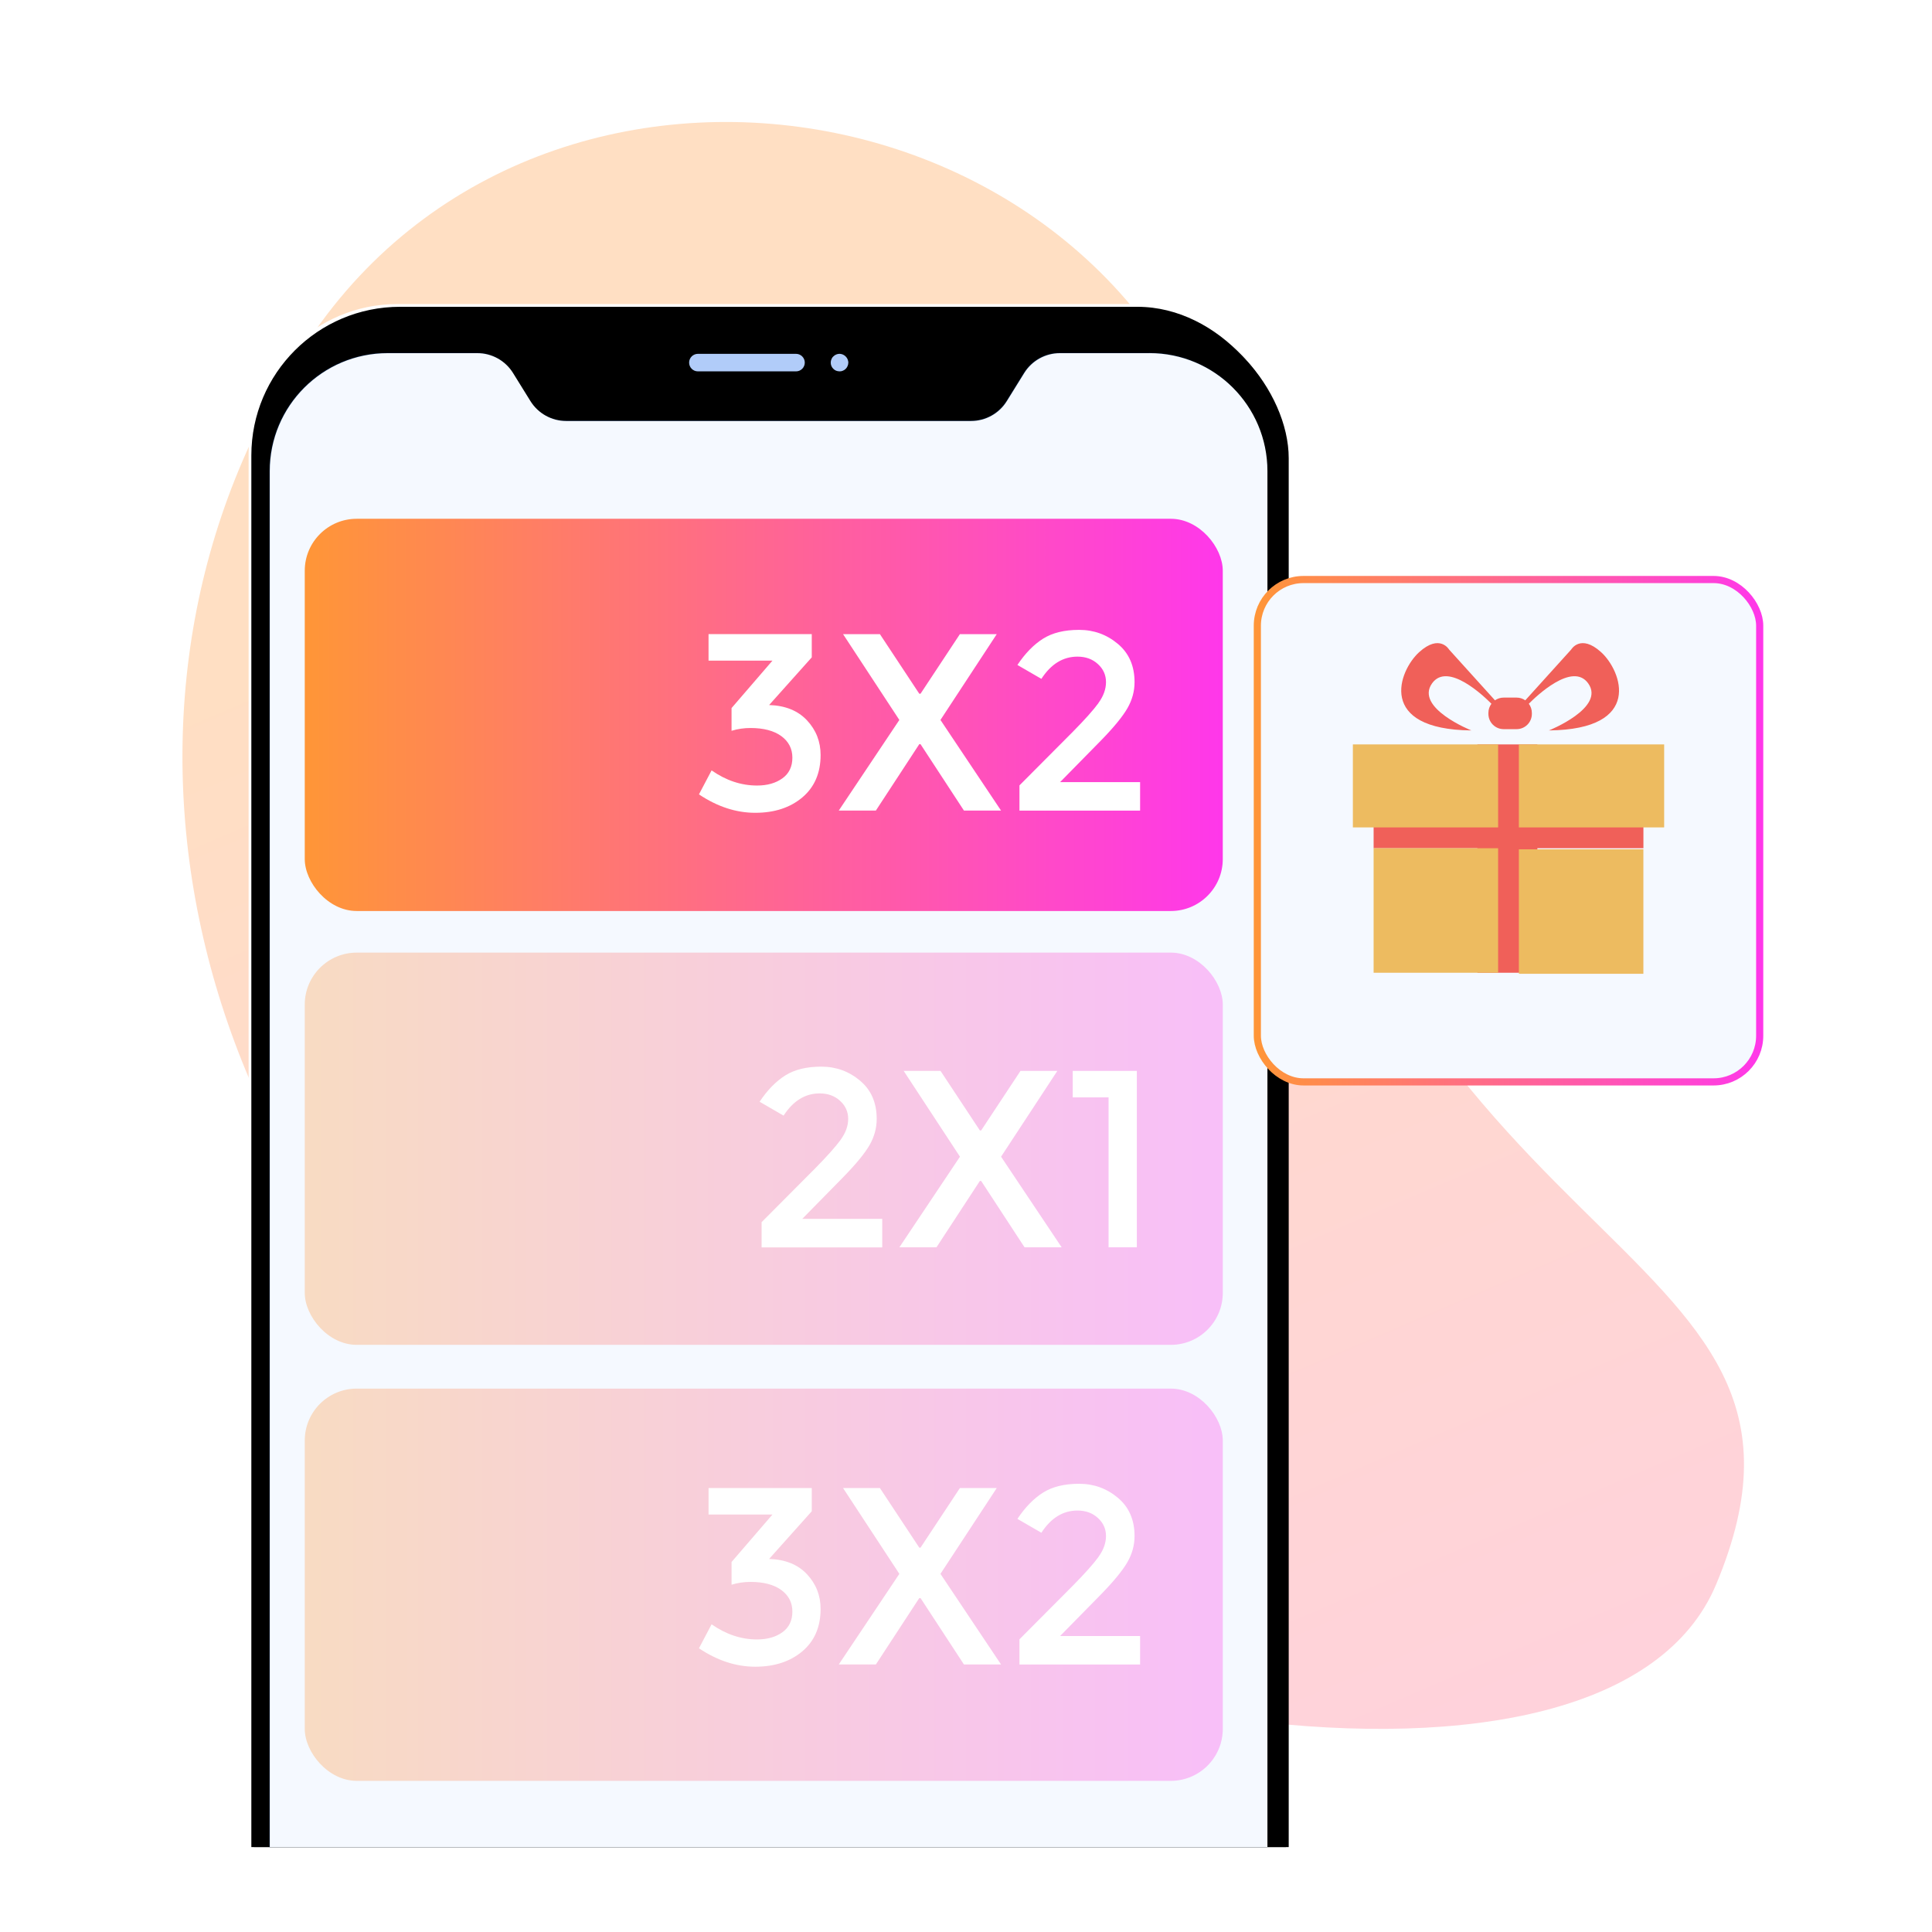 <?xml version="1.0" encoding="UTF-8"?> <svg xmlns="http://www.w3.org/2000/svg" xmlns:xlink="http://www.w3.org/1999/xlink" id="Layer_1" data-name="Layer 1" viewBox="0 0 540 540"><defs><style> .cls-1 { filter: url(#drop-shadow-2); } .cls-2 { fill: url(#Degradado_sin_nombre_70); } .cls-2, .cls-3, .cls-4 { opacity: .3; } .cls-5 { fill: #041e42; } .cls-6, .cls-7 { fill: #fff; } .cls-8 { fill: url(#Degradado_sin_nombre_70-2); } .cls-9, .cls-10 { fill: none; } .cls-11 { fill: #f5f9ff; } .cls-12 { fill: #b1ccf9; } .cls-3 { fill: url(#Degradado_sin_nombre_70-3); } .cls-13 { fill: #f06059; } .cls-7 { filter: url(#drop-shadow-1); } .cls-10 { stroke: url(#Degradado_sin_nombre_70-5); stroke-miterlimit: 10; stroke-width: 2px; } .cls-4 { fill: url(#Degradado_sin_nombre_70-4); } .cls-14 { fill: #edbb60; } .cls-15 { clip-path: url(#clippath); } </style><filter id="drop-shadow-1" x="-4.55" y="-5.27" width="548.64" height="548.64" filterUnits="userSpaceOnUse"><feOffset dx="0" dy="0"></feOffset><feGaussianBlur result="blur" stdDeviation="9"></feGaussianBlur><feFlood flood-color="#000" flood-opacity=".3"></feFlood><feComposite in2="blur" operator="in"></feComposite><feComposite in="SourceGraphic"></feComposite></filter><clipPath id="clippath"><rect class="cls-9" x="22.56" y="21.75" width="494.52" height="494.52" rx="20" ry="20"></rect></clipPath><linearGradient id="Degradado_sin_nombre_70" data-name="Degradado sin nombre 70" x1="429.62" y1="214.88" x2="1249.07" y2="696.15" gradientTransform="translate(-53.46 -267.58) rotate(35.03) scale(.97 .92)" gradientUnits="userSpaceOnUse"><stop offset="0" stop-color="#ff9637"></stop><stop offset=".97" stop-color="#ff3ae5"></stop><stop offset="1" stop-color="#ff37ea"></stop></linearGradient><linearGradient id="Degradado_sin_nombre_70-2" data-name="Degradado sin nombre 70" x1="85.18" y1="199.82" x2="341.77" y2="199.82" gradientTransform="matrix(1,0,0,1,0,0)" xlink:href="#Degradado_sin_nombre_70"></linearGradient><linearGradient id="Degradado_sin_nombre_70-3" data-name="Degradado sin nombre 70" x1="85.18" y1="321.08" x2="341.77" y2="321.08" gradientTransform="matrix(1,0,0,1,0,0)" xlink:href="#Degradado_sin_nombre_70"></linearGradient><linearGradient id="Degradado_sin_nombre_70-4" data-name="Degradado sin nombre 70" x1="85.18" y1="442.93" x2="341.77" y2="442.93" gradientTransform="matrix(1,0,0,1,0,0)" xlink:href="#Degradado_sin_nombre_70"></linearGradient><filter id="drop-shadow-2" x="338.41" y="148.96" width="166.56" height="166.56" filterUnits="userSpaceOnUse"><feOffset dx="3" dy="5"></feOffset><feGaussianBlur result="blur-2" stdDeviation="4"></feGaussianBlur><feFlood flood-color="#000" flood-opacity=".5"></feFlood><feComposite in2="blur-2" operator="in"></feComposite><feComposite in="SourceGraphic"></feComposite></filter><linearGradient id="Degradado_sin_nombre_70-5" data-name="Degradado sin nombre 70" x1="347.43" y1="227.18" x2="489.84" y2="227.18" gradientTransform="matrix(1,0,0,1,0,0)" xlink:href="#Degradado_sin_nombre_70"></linearGradient></defs><rect class="cls-7" x="22.56" y="21.75" width="494.52" height="494.52" rx="20" ry="20"></rect><g class="cls-15"><path class="cls-2" d="M479.63,442.93c-29.67,70.58-214.44,41.6-322.26-33.98C49.55,333.37,18.56,191.61,88.17,92.32,157.77-6.98,326.33,25.43,346.77,153.85c32.47,204.08,175.33,188.04,132.86,289.08Z"></path><g><g><rect x="71" y="86.5" width="289.2" height="570.96" rx="41.56" ry="41.56"></rect><rect class="cls-6" x="69.49" y="84.99" width="289.2" height="570.96" rx="41.56" ry="41.56"></rect><rect x="70.25" y="85.75" width="289.2" height="570.96" rx="41.56" ry="41.56"></rect></g><g><path class="cls-12" d="M222.49,103.8h-27.43c-1.35,0-2.45-1.1-2.45-2.45s1.1-2.45,2.45-2.45h27.43c1.35,0,2.45,1.1,2.45,2.45s-1.1,2.45-2.45,2.45Z"></path><path class="cls-12" d="M234.63,103.79c-.32,0-.63-.06-.94-.18-.29-.12-.56-.3-.78-.53-.24-.23-.42-.5-.54-.8-.12-.29-.18-.6-.18-.94,0-.15.02-.32.05-.48.03-.15.08-.3.15-.45.06-.15.14-.29.21-.42.09-.14.2-.26.32-.36.56-.57,1.4-.85,2.21-.68.15.03.32.08.45.14.15.06.3.14.42.23.14.09.27.2.38.32.11.11.21.23.3.36.09.14.17.27.23.42.06.15.11.3.14.45.05.17.06.33.06.48,0,.33-.08.65-.2.94-.12.3-.3.57-.53.8-.23.23-.5.41-.8.53-.14.06-.29.11-.45.14-.15.03-.32.04-.48.04Z"></path></g><g><path class="cls-5" d="M321.2,98.61h-25.04c-4.07,0-7.84,2.1-9.99,5.56l-4.86,7.84c-2.14,3.46-5.92,5.56-9.99,5.56h-113.17c-4.07,0-7.84-2.1-9.99-5.56l-4.86-7.84c-2.14-3.46-5.92-5.56-9.99-5.56h-25.04c-18.21,0-32.97,14.76-32.97,32.97v481.99c0,18.21,14.76,32.97,32.97,32.97h212.9c18.21,0,32.98-14.76,32.98-32.98V131.58c0-18.21-14.76-32.98-32.98-32.98Z"></path><path class="cls-11" d="M321.3,98.71h-25.04c-4.07,0-7.84,2.1-9.99,5.56l-4.86,7.84c-2.14,3.46-5.92,5.56-9.99,5.56h-113.17c-4.07,0-7.84-2.1-9.99-5.56l-4.86-7.84c-2.14-3.46-5.92-5.56-9.99-5.56h-25.04c-18.21,0-32.97,14.76-32.97,32.97v481.99c0,18.21,14.76,32.97,32.97,32.97h212.9c18.21,0,32.98-14.76,32.98-32.98V131.68c0-18.21-14.76-32.98-32.98-32.98Z"></path></g></g><rect class="cls-8" x="85.18" y="145" width="256.59" height="109.63" rx="14.52" ry="14.52"></rect><rect class="cls-3" x="85.18" y="266.26" width="256.59" height="109.63" rx="14.52" ry="14.52"></rect><rect class="cls-4" x="85.18" y="388.12" width="256.59" height="109.63" rx="14.52" ry="14.52"></rect><g><path class="cls-6" d="M198.04,184.65v-7.41h28.85v6.49l-11.92,13.33c4.51.14,8.04,1.56,10.58,4.27s3.81,5.94,3.81,9.7c0,5.03-1.71,8.98-5.11,11.85-3.41,2.87-7.79,4.3-13.16,4.3s-10.6-1.72-15.73-5.15l3.53-6.7c4.04,2.82,8.28,4.23,12.7,4.23,2.87,0,5.23-.67,7.09-2.01,1.86-1.34,2.79-3.27,2.79-5.78s-1.04-4.52-3.1-6.03c-2.07-1.5-4.94-2.26-8.61-2.26-1.83,0-3.6.26-5.29.78v-6.35l11.43-13.26h-17.85Z"></path><path class="cls-6" d="M269.42,226.55l-12.13-18.55h-.35l-12.13,18.55h-10.37l16.93-25.32-15.73-23.98h10.3l11,16.65h.35l11-16.65h10.3l-15.73,23.98,16.93,25.32h-10.37Z"></path><path class="cls-6" d="M307.01,196.5c1.41-1.93,2.12-3.88,2.12-5.85s-.75-3.66-2.26-5.04c-1.51-1.39-3.41-2.08-5.71-2.08-4.04,0-7.41,2.07-10.09,6.21l-6.7-3.88c2.16-3.24,4.55-5.69,7.16-7.34,2.61-1.65,5.97-2.47,10.09-2.47s7.72,1.31,10.83,3.92,4.66,6.17,4.66,10.69c0,2.54-.66,4.96-1.98,7.27-1.32,2.3-3.74,5.27-7.26,8.89l-11.57,11.78h22.36v7.97h-33.72v-7.05l14.95-15.02c3.34-3.39,5.71-6.04,7.12-7.97Z"></path></g><g><path class="cls-6" d="M198.04,423.32v-7.41h28.85v6.49l-11.92,13.33c4.51.14,8.04,1.56,10.58,4.27s3.81,5.94,3.81,9.7c0,5.03-1.71,8.98-5.11,11.85-3.41,2.87-7.79,4.3-13.16,4.3s-10.6-1.72-15.73-5.15l3.53-6.7c4.04,2.82,8.28,4.23,12.7,4.23,2.87,0,5.23-.67,7.09-2.01,1.86-1.34,2.79-3.27,2.79-5.78s-1.04-4.52-3.1-6.03c-2.07-1.5-4.94-2.26-8.61-2.26-1.83,0-3.6.26-5.29.78v-6.35l11.43-13.26h-17.85Z"></path><path class="cls-6" d="M269.42,465.22l-12.13-18.55h-.35l-12.13,18.55h-10.37l16.93-25.32-15.73-23.98h10.3l11,16.65h.35l11-16.65h10.3l-15.73,23.98,16.93,25.32h-10.37Z"></path><path class="cls-6" d="M307.01,435.17c1.41-1.93,2.12-3.88,2.12-5.85s-.75-3.66-2.26-5.04c-1.51-1.39-3.41-2.08-5.71-2.08-4.04,0-7.41,2.07-10.09,6.21l-6.7-3.88c2.16-3.24,4.55-5.69,7.16-7.34,2.61-1.65,5.97-2.47,10.09-2.47s7.72,1.31,10.83,3.92,4.66,6.17,4.66,10.69c0,2.54-.66,4.96-1.98,7.27-1.32,2.3-3.74,5.27-7.26,8.89l-11.57,11.78h22.36v7.97h-33.72v-7.05l14.95-15.02c3.34-3.39,5.71-6.04,7.12-7.97Z"></path></g><g><path class="cls-6" d="M234.95,318.58c1.41-1.93,2.12-3.88,2.12-5.85s-.75-3.66-2.26-5.04c-1.51-1.39-3.41-2.08-5.71-2.08-4.04,0-7.4,2.07-10.09,6.21l-6.7-3.88c2.16-3.24,4.55-5.69,7.16-7.34,2.61-1.65,5.97-2.47,10.09-2.47s7.72,1.31,10.83,3.92,4.65,6.17,4.65,10.69c0,2.54-.66,4.96-1.97,7.27-1.32,2.3-3.74,5.27-7.27,8.89l-11.57,11.78h22.36v7.97h-33.72v-7.05l14.95-15.02c3.34-3.39,5.71-6.04,7.12-7.97Z"></path><path class="cls-6" d="M286.36,348.62l-12.13-18.55h-.35l-12.13,18.55h-10.37l16.93-25.32-15.73-23.98h10.3l11,16.65h.35l11-16.65h10.3l-15.73,23.98,16.93,25.32h-10.37Z"></path><path class="cls-6" d="M299.84,299.32h17.91v49.3h-7.9v-41.9h-10.02v-7.41Z"></path></g><g class="cls-1"><rect class="cls-11" x="347.92" y="156.48" width="141.42" height="141.42" rx="12.59" ry="12.59"></rect><rect class="cls-10" x="348.43" y="156.98" width="140.41" height="140.41" rx="12.9" ry="12.9"></rect><g><rect class="cls-13" x="380.93" y="222.58" width="75.41" height="9.5"></rect><rect class="cls-13" x="409.93" y="203.07" width="16.77" height="63.81"></rect><g><rect class="cls-14" x="380.93" y="232.08" width="34.8" height="34.8"></rect><rect class="cls-14" x="421.53" y="232.38" width="34.8" height="34.8"></rect><polygon class="cls-14" points="375.13 203.07 375.13 226.27 415.73 226.27 415.73 213.83 415.73 203.07 409.93 203.07 375.13 203.07"></polygon><polygon class="cls-14" points="427.33 203.07 421.53 203.07 421.53 213.83 421.53 226.27 462.14 226.27 462.14 203.07 427.33 203.07"></polygon><path class="cls-13" d="M425.16,194.53v-.28c0-.96-.32-1.84-.85-2.55,1.97-2,12.21-11.86,16.6-5.69,4.86,6.84-10.99,13.15-10.99,13.15,26.48-.27,20.35-16.66,14.59-21.88-5.76-5.22-8.37-.72-8.37-.72l-12.82,14.18c-.69-.48-1.53-.76-2.43-.76h-3.61c-.9,0-1.74.28-2.43.76l-12.82-14.18s-2.61-4.5-8.37.72c-5.76,5.22-11.89,21.61,14.59,21.88,0,0-15.85-6.3-10.99-13.15,4.39-6.17,14.63,3.7,16.6,5.69-.53.71-.85,1.59-.85,2.55v.28c0,2.36,1.91,4.27,4.27,4.27h3.61c2.36,0,4.27-1.91,4.27-4.27Z"></path></g></g></g></g></svg> 